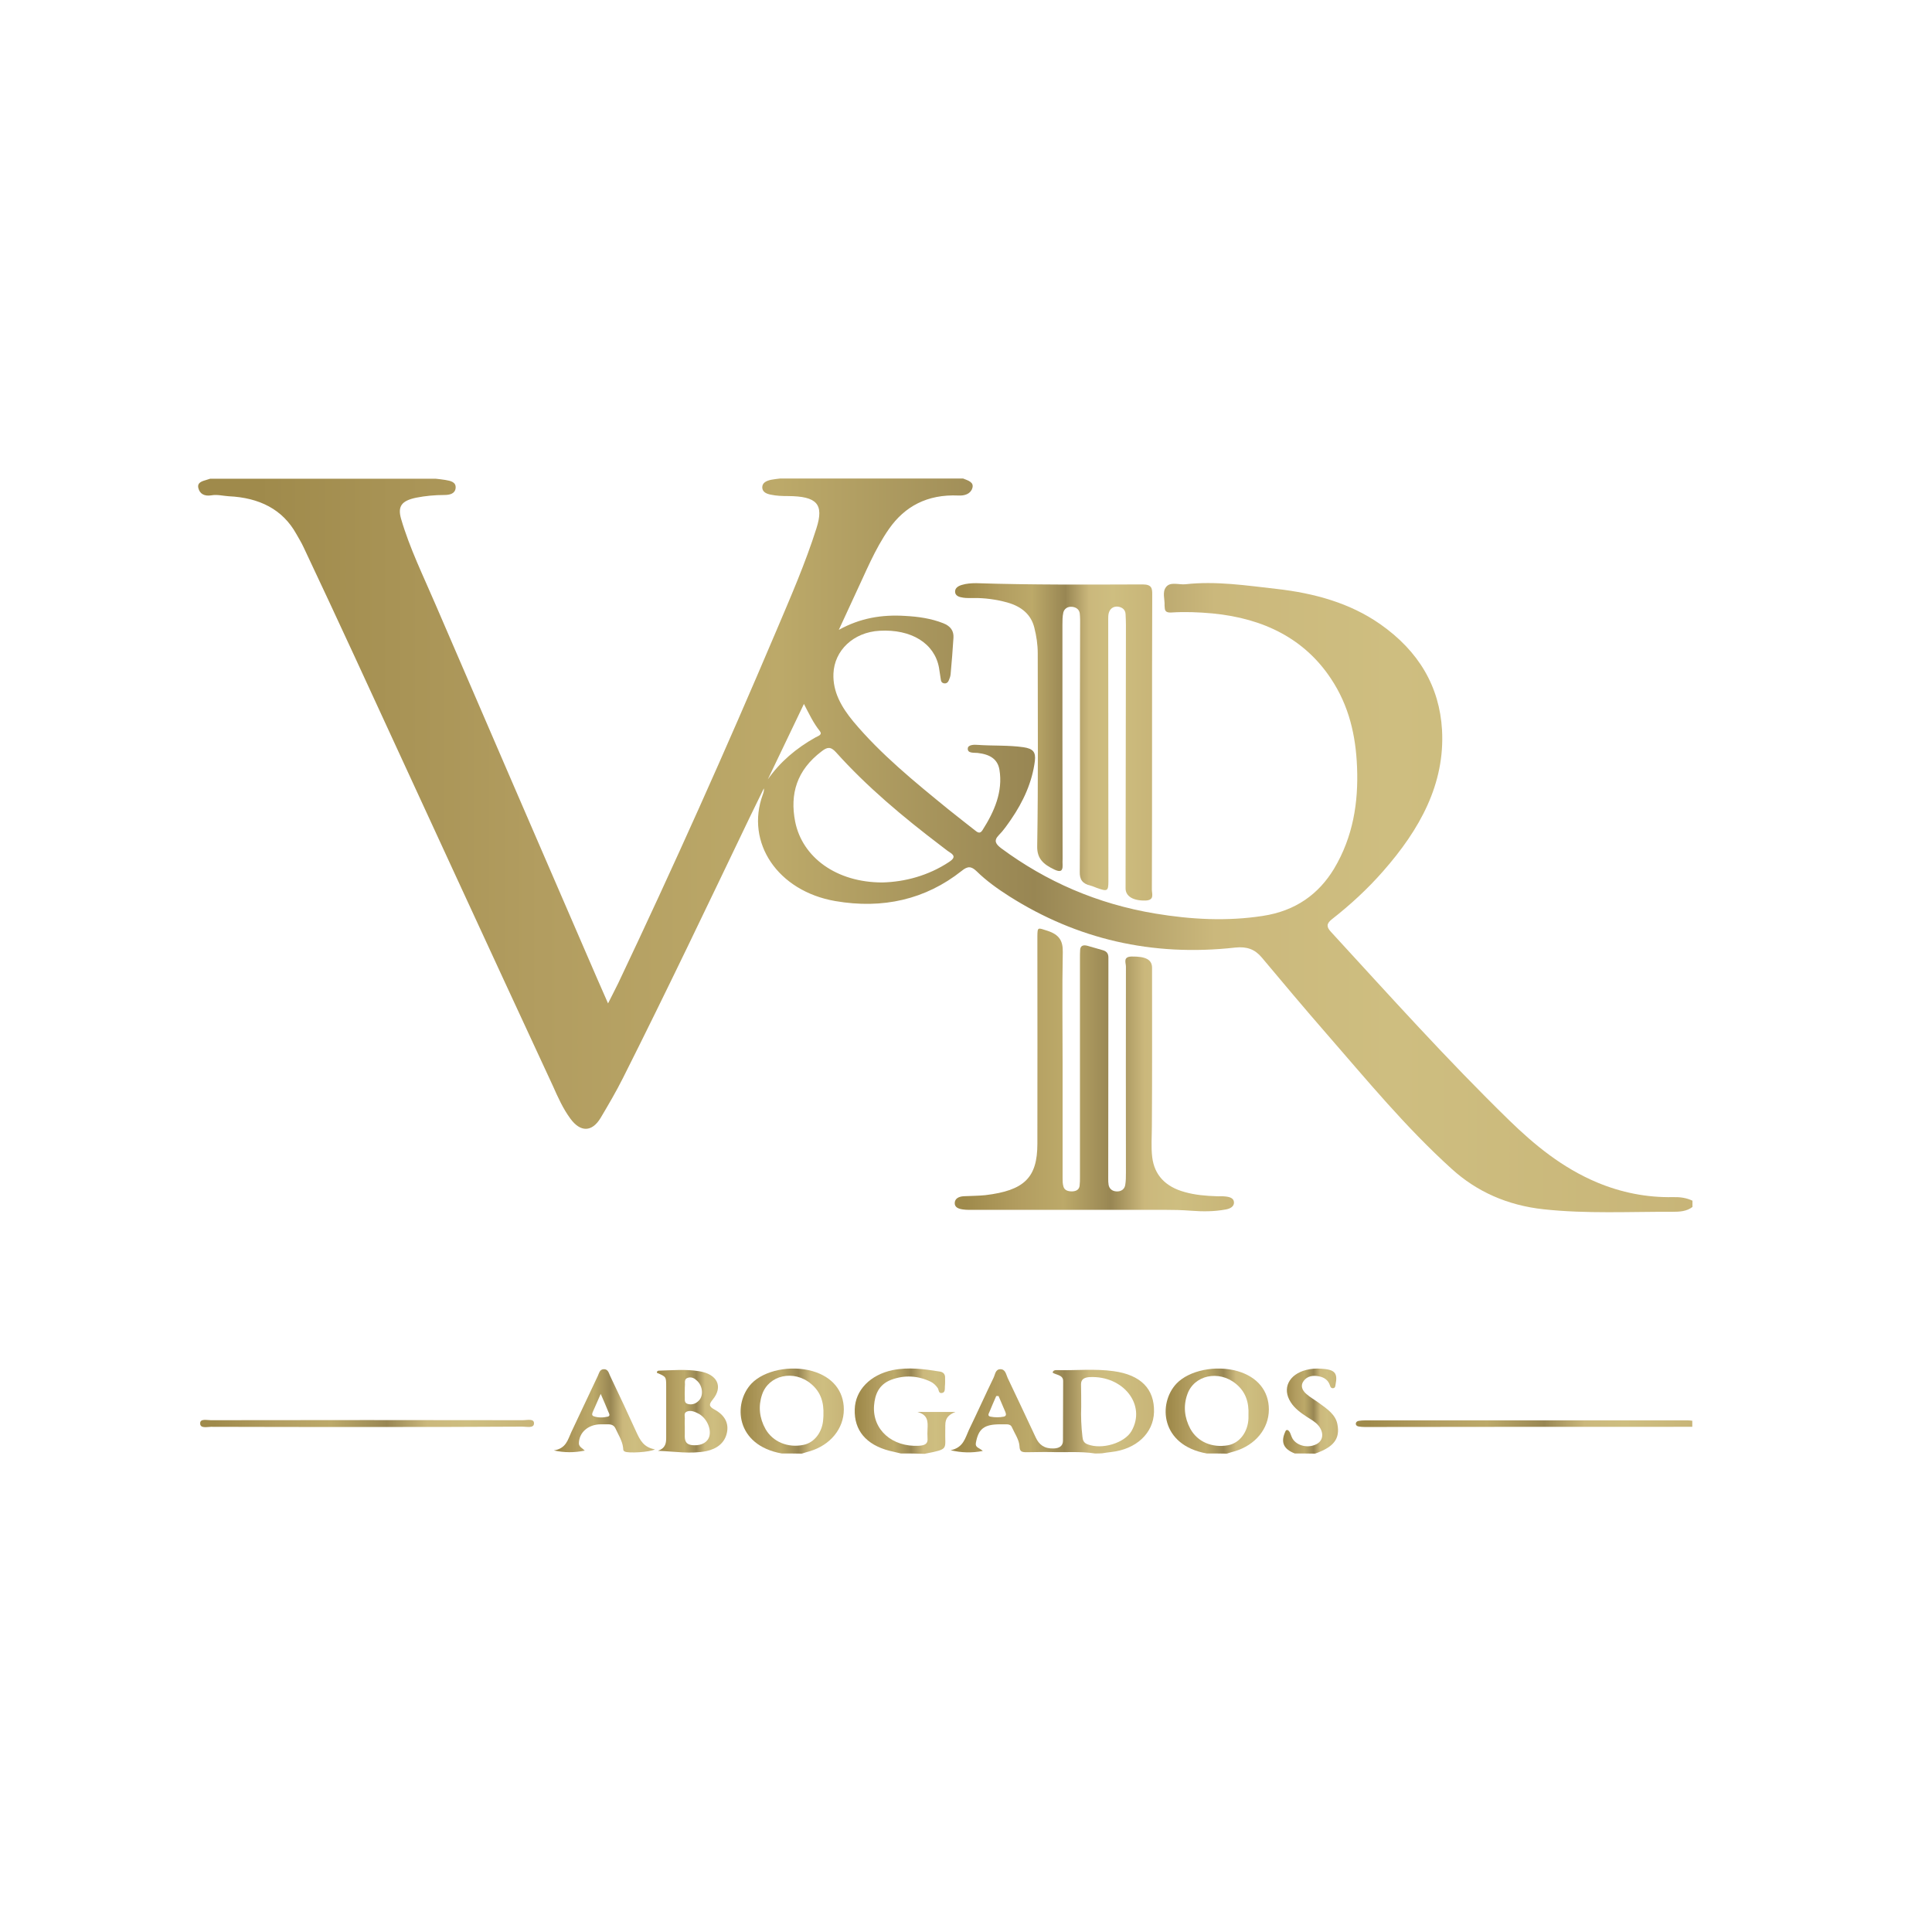 <?xml version="1.0" encoding="utf-8"?>
<!-- Generator: Adobe Illustrator 26.2.1, SVG Export Plug-In . SVG Version: 6.00 Build 0)  -->
<svg version="1.1" id="Capa_1" xmlns="http://www.w3.org/2000/svg" xmlns:xlink="http://www.w3.org/1999/xlink" x="0px" y="0px"
	 viewBox="0 0 1080 1080" style="enable-background:new 0 0 1080 1080;" xml:space="preserve">
<style type="text/css">
	.st0{fill:url(#SVGID_1_);}
	.st1{fill:url(#SVGID_00000107563203607620633060000015837501193446445185_);}
	.st2{fill:url(#SVGID_00000052098376181459501470000001743665603661534092_);}
	.st3{fill:url(#SVGID_00000127045011620395086450000003933204895381327496_);}
	.st4{fill:url(#SVGID_00000039833072691192601520000016580662160796753335_);}
	.st5{fill:url(#SVGID_00000163778969414896671900000011510191930581480073_);}
	.st6{fill:url(#SVGID_00000015317788045614789920000010208319853082472374_);}
	.st7{fill:url(#SVGID_00000020384682377607846140000010082838467041567629_);}
	.st8{fill:url(#SVGID_00000129206021385387726600000016830661145998287280_);}
	.st9{fill:url(#SVGID_00000024693163898248251520000001019716883418867104_);}
	.st10{fill:url(#SVGID_00000163769811966627985720000011758882285464333225_);}
	.st11{fill:url(#SVGID_00000115476869377556599090000011566771686572347054_);}
</style>
<g>
	<linearGradient id="SVGID_1_" gradientUnits="userSpaceOnUse" x1="110.776" y1="472.662" x2="945.976" y2="472.662">
		<stop  offset="0" style="stop-color:#9F8A4B"/>
		<stop  offset="4.000000e-02" style="stop-color:#9F8A4B"/>
		<stop  offset="0.23" style="stop-color:#B29D60"/>
		<stop  offset="0.39" style="stop-color:#BCA969"/>
		<stop  offset="0.56" style="stop-color:#988653"/>
		<stop  offset="0.68" style="stop-color:#CBB87C"/>
		<stop  offset="0.8" style="stop-color:#CEBE80"/>
		<stop  offset="1" style="stop-color:#C8B578"/>
	</linearGradient>
	<path class="st0" d="M538.4,267.5c2.7,1.1,6.3,2,5.1,5.5c-1,3.1-4.3,4.2-7.7,4c-17.6-0.8-30.1,6.2-38.8,18.6
		c-8.1,11.6-13.1,24.4-19,36.8c-2.9,6.2-5.7,12.4-9.1,19.7c12.1-6.7,24.2-8.6,37.1-7.8c7.3,0.4,14.5,1.4,21.3,4.1
		c4.1,1.6,5.9,4.3,5.7,8c-0.4,6.8-1,13.7-1.6,20.5c-0.1,1.1-0.5,2.3-1,3.4c-0.4,1-1.2,1.9-2.6,1.7c-1.4-0.2-1.8-1.2-1.9-2.3
		c-0.4-2.2-0.6-4.3-1-6.5c-2.5-13.6-15.5-21.6-33.2-20.6c-14.6,0.8-25.3,11-25.8,24c-0.4,10.2,4.5,18.7,11.1,26.7
		c15.3,18.3,34.2,33.7,53.1,49.1c4.8,3.9,9.8,7.7,14.7,11.6c1.4,1.1,2.9,2.5,4.4,0.1c6.7-10.5,11.5-21.6,9.5-33.8
		c-1-5.9-5.2-8.6-12.2-9.4c-2.2-0.2-5.7,0.3-5.5-2.5c0.1-2.1,3.5-2.2,5.6-2c8.5,0.6,17.1,0.1,25.5,1.3c5.4,0.8,7,2.7,6.4,7.7
		c-1.5,11.8-6.4,22.6-13.4,32.8c-2.1,3-4.2,6.1-6.8,8.7c-3,3.1-1.6,5,1.4,7.3c25,18.5,53.6,31.1,86.2,36.5c19.9,3.3,40,4.4,60,1.3
		c18.5-2.8,31.3-12.3,39.8-26.3c10.7-17.9,13.7-37.1,12.9-56.9c-0.7-17.5-4.4-34.2-14.7-49.6c-14.6-21.9-37.1-33.5-66.2-36.3
		c-7.7-0.7-15.3-1-23-0.5c-2.5,0.1-3.5-0.6-3.6-2.6c0-0.4-0.1-0.9-0.1-1.3c0.2-3.5-1.4-7.4,0.8-10.3c2.4-3.2,7.2-1.2,10.9-1.6
		c17.1-1.9,34,0.7,50.9,2.6c21.2,2.4,41,7.9,57.8,19.6c21.8,15.2,33.3,35.1,34.7,59.2c1.7,30.2-12.4,55.7-33,79.1
		c-8.5,9.7-18.1,18.6-28.6,26.8c-3,2.4-3.1,4.2-0.5,7c32.7,35.6,64.9,71.5,99.8,105.5c14.1,13.7,29.5,26.4,49,34.6
		c13.4,5.6,27.6,8.5,42.5,8.2c3.9-0.1,7.5,0.4,10.8,2c0,1.2,0,2.3,0,3.5c-3.2,2.5-7.2,2.7-11.1,2.7c-24-0.1-48.1,1.2-72.1-1.4
		c-20.3-2.2-37.4-9.9-51.3-22.5c-26-23.5-47.7-50-70.2-75.8c-12.2-14-24.2-28.3-36.1-42.5c-3.8-4.5-8.2-6.2-14.8-5.5
		c-46.6,5.2-88.6-4.8-126.2-28.6c-6.6-4.2-12.9-8.7-18.3-14c-3-2.9-5-3.1-8.5-0.2c-20.1,15.9-44,21.4-70.6,16.8
		c-32.2-5.6-50.3-32.7-40.5-59.5c0.4-1.1,0.8-2.2,0.6-3.5c-2.6,5.4-5.3,10.8-7.9,16.2c-23.3,48.6-46.5,97.3-70.8,145.6
		c-3.8,7.6-8.2,15.1-12.6,22.5c-4.8,7.9-11.2,8-16.8,0.4c-4.2-5.7-7-12-9.8-18.3C271.9,527,235,446.7,198,366.5
		c-9.3-20.2-18.8-40.4-28.3-60.6c-1.2-2.6-2.7-5-4.1-7.5c-7.6-13.6-20.5-20.2-37.8-21c-3.2-0.2-6.4-1.1-9.7-0.5
		c-3.8,0.6-6.4-0.8-7.2-4c-0.8-3.2,2-3.9,4.7-4.7c0.6-0.2,1.3-0.4,1.9-0.6c42,0,84,0,126,0c1.8,0.2,3.7,0.4,5.5,0.7
		c3,0.5,6,1.2,5.7,4.5c-0.3,3.1-3.1,3.9-6.3,3.9c-5.3,0-10.6,0.5-15.7,1.5c-8.2,1.7-10.5,4.8-8.5,11.8c4.8,16.5,12.5,32.1,19.3,48
		c28.2,65.5,56.5,130.9,84.8,196.3c3.7,8.6,7.4,17.1,11.6,26.6c2.2-4.4,4-7.8,5.7-11.3c30.9-65.1,60.2-130.6,88.2-196.6
		c8.1-19.1,16.4-38.1,22.6-57.7c4.3-13.5,0.3-17.9-15.9-18c-3.3,0-6.5-0.1-9.7-0.8c-2.5-0.5-4.6-1.5-4.7-4c0-2.7,2.3-3.7,4.9-4.3
		c1.6-0.3,3.3-0.5,5-0.7C470.1,267.5,504.3,267.5,538.4,267.5z M493.2,493.3c12.6-0.3,25.8-3.8,37.4-11.5c2.7-1.8,3.6-3.3,0.4-5.3
		c-1.8-1.1-3.3-2.5-5-3.7c-21.2-16.1-41.4-33-58.7-52.3c-3-3.3-4.9-2.9-8-0.5c-14,10.6-17.8,23.9-14.8,39.3
		C448.5,479.3,467.6,493.3,493.2,493.3z M429.2,435.7c6.9-9.8,15.8-17.4,26.7-23.5c1.4-0.8,4-1.4,2.4-3.5c-3.6-4.5-6-9.6-8.9-15.2
		C442.4,408.1,435.8,421.9,429.2,435.7z"/>
	
		<linearGradient id="SVGID_00000004534859044755011960000013742641896728269701_" gradientUnits="userSpaceOnUse" x1="531.514" y1="788.976" x2="645.253" y2="788.976">
		<stop  offset="0" style="stop-color:#9F8A4B"/>
		<stop  offset="4.000000e-02" style="stop-color:#9F8A4B"/>
		<stop  offset="0.23" style="stop-color:#B29D60"/>
		<stop  offset="0.39" style="stop-color:#BCA969"/>
		<stop  offset="0.56" style="stop-color:#988653"/>
		<stop  offset="0.68" style="stop-color:#CBB87C"/>
		<stop  offset="0.8" style="stop-color:#CEBE80"/>
		<stop  offset="1" style="stop-color:#C8B578"/>
	</linearGradient>
	<path style="fill:url(#SVGID_00000004534859044755011960000013742641896728269701_);" d="M612.1,812.5c-8.3-1.3-16.6-0.5-24.9-0.8
		c-4.4-0.1-8.9,0.1-13.3,0.1c-2.7,0-3.9-0.3-4-3.4c-0.2-3.6-2.7-7.1-4.3-10.7c-0.5-1.1-1.6-1.5-2.9-1.5c-1.2,0-2.4,0-3.6,0
		c-9.1,0-12.2,2.6-13.6,10.5c-0.4,2.6,2,2.6,3.9,4.4c-6.3,1.2-11.9,1-18-0.4c7.2-1.5,8.1-6.8,10.2-11.3c4.7-9.7,9.1-19.5,13.8-29.2
		c0.9-1.8,1-4.7,3.7-4.8c3-0.1,3.3,3,4.2,4.9c5.3,11.1,10.5,22.2,15.7,33.3c1.8,3.9,4.7,6.3,10,6.1c3.3-0.1,5.2-1.5,5.2-4.3
		c0.1-11.1,0-22.2,0.1-33.3c0.1-3.6-3.9-3.4-5.9-4.8c0.3-1.2,1.2-1.4,2-1.4c10.7,0.3,21.5-0.9,32.2,0.6c15.1,2.1,22.8,9.9,22.5,22.8
		c-0.3,11.9-10,20.9-24,22.4c-1.7,0.2-3.3,0.4-5,0.7C614.9,812.5,613.5,812.5,612.1,812.5z M604.4,786.5c-0.2,5.1,0,10.9,0.7,16.7
		c0.2,1.9,0.7,3.4,2.9,4.2c8,3.1,20.6-0.7,24.5-7.4c8.4-14.6-4.5-31.1-23.4-30.2c-3.1,0.2-4.8,1.3-4.8,4
		C604.4,777.8,604.4,781.8,604.4,786.5z M558.2,780.4c-0.4,0-0.8,0-1.3,0c-1.3,3-2.6,5.9-3.8,8.9c-0.4,0.9-1.2,2.2,0.5,2.6
		c2.5,0.5,5.1,0.5,7.6,0c1.5-0.4,1.2-1.5,0.8-2.6C560.7,786.3,559.5,783.4,558.2,780.4z"/>
	
		<linearGradient id="SVGID_00000165942237538292444010000009998688540878126763_" gradientUnits="userSpaceOnUse" x1="414.011" y1="788.778" x2="471.839" y2="788.778">
		<stop  offset="0" style="stop-color:#9F8A4B"/>
		<stop  offset="4.000000e-02" style="stop-color:#9F8A4B"/>
		<stop  offset="0.23" style="stop-color:#B29D60"/>
		<stop  offset="0.39" style="stop-color:#BCA969"/>
		<stop  offset="0.56" style="stop-color:#988653"/>
		<stop  offset="0.68" style="stop-color:#CBB87C"/>
		<stop  offset="0.8" style="stop-color:#CEBE80"/>
		<stop  offset="1" style="stop-color:#C8B578"/>
	</linearGradient>
	<path style="fill:url(#SVGID_00000165942237538292444010000009998688540878126763_);" d="M437,812.5c-25.9-4.6-27.4-28-16.9-39.1
		c7-7.3,21.8-10.5,34.2-6.9c11,3.2,17.4,11,17.4,21.4c0,10.8-7.6,20-19.2,23.4c-1.4,0.4-2.9,0.8-4.3,1.3
		C444.5,812.5,440.8,812.5,437,812.5z M460.3,791.1c0.3-7.1-1.4-12.9-6.9-17.5c-9.6-8.1-23.7-5-27.4,6c-2.2,6.5-1.5,13.1,1.9,19.2
		c4.1,7.2,12.5,10.7,21.2,8.9c6.2-1.2,10.8-7.3,11.1-14.7C460.3,792.2,460.3,791.3,460.3,791.1z"/>
	
		<linearGradient id="SVGID_00000125560775205128869320000003274284935172948887_" gradientUnits="userSpaceOnUse" x1="651.59" y1="788.778" x2="709.418" y2="788.778">
		<stop  offset="0" style="stop-color:#9F8A4B"/>
		<stop  offset="4.000000e-02" style="stop-color:#9F8A4B"/>
		<stop  offset="0.23" style="stop-color:#B29D60"/>
		<stop  offset="0.39" style="stop-color:#BCA969"/>
		<stop  offset="0.56" style="stop-color:#988653"/>
		<stop  offset="0.68" style="stop-color:#CBB87C"/>
		<stop  offset="0.8" style="stop-color:#CEBE80"/>
		<stop  offset="1" style="stop-color:#C8B578"/>
	</linearGradient>
	<path style="fill:url(#SVGID_00000125560775205128869320000003274284935172948887_);" d="M674.6,812.5c-25.9-4.6-27.4-28-16.9-39.1
		c7-7.3,21.8-10.5,34.2-6.9c11,3.2,17.4,11,17.4,21.4c0,10.8-7.6,20-19.2,23.4c-1.4,0.4-2.9,0.8-4.3,1.3
		C682.1,812.5,678.4,812.5,674.6,812.5z M697.9,791c0.3-6.9-1.4-12.9-7.1-17.5c-9.5-7.8-23.4-4.8-27.1,6c-2.3,6.5-1.6,13,1.7,19.2
		c4,7.3,12.2,10.8,21.1,9.2c6.4-1.2,11.1-7.3,11.4-15C697.9,792.1,697.9,791.4,697.9,791z"/>
	
		<linearGradient id="SVGID_00000026146582551164579470000007201545980633154693_" gradientUnits="userSpaceOnUse" x1="477.747" y1="788.778" x2="534.147" y2="788.778">
		<stop  offset="0" style="stop-color:#9F8A4B"/>
		<stop  offset="4.000000e-02" style="stop-color:#9F8A4B"/>
		<stop  offset="0.23" style="stop-color:#B29D60"/>
		<stop  offset="0.39" style="stop-color:#BCA969"/>
		<stop  offset="0.56" style="stop-color:#988653"/>
		<stop  offset="0.68" style="stop-color:#CBB87C"/>
		<stop  offset="0.8" style="stop-color:#CEBE80"/>
		<stop  offset="1" style="stop-color:#C8B578"/>
	</linearGradient>
	<path style="fill:url(#SVGID_00000026146582551164579470000007201545980633154693_);" d="M503.6,812.5c-2.1-0.5-4.3-1-6.4-1.5
		c-13.1-3.4-19.8-11.5-19.4-23.2c0.3-10.7,8.7-19.3,21.2-21.9c8.9-1.8,17.6-0.6,26.3,0.8c2,0.3,2.9,1.4,3,3c0,1.7,0.1,3.5-0.1,5.3
		c-0.1,1.4,0.3,3.4-1.7,3.7c-2,0.3-1.6-1.9-2.4-2.9c-1-1.4-2.2-2.6-3.8-3.4c-7.1-3.4-14.6-3.9-22.1-1.1c-7.1,2.7-9.1,8.4-9.6,14.4
		c-1,13.5,10.1,23.3,25.1,22.5c3.4-0.2,5.1-1.2,4.8-4.2c-0.1-1.7-0.1-3.5,0-5.3c0.2-3.9,0.3-7.8-5.6-9.4c6.5,0,12.9,0,21.2,0
		c-6.8,2.6-5.5,6.7-5.7,10.5c-0.3,10.7,2.5,10.1-11.6,12.9C512.5,812.5,508,812.5,503.6,812.5z"/>
	
		<linearGradient id="SVGID_00000005247820538746824140000009111015796654284945_" gradientUnits="userSpaceOnUse" x1="757.86" y1="795.815" x2="945.976" y2="795.815">
		<stop  offset="0" style="stop-color:#9F8A4B"/>
		<stop  offset="4.000000e-02" style="stop-color:#9F8A4B"/>
		<stop  offset="0.23" style="stop-color:#B29D60"/>
		<stop  offset="0.39" style="stop-color:#BCA969"/>
		<stop  offset="0.56" style="stop-color:#988653"/>
		<stop  offset="0.68" style="stop-color:#CBB87C"/>
		<stop  offset="0.8" style="stop-color:#CEBE80"/>
		<stop  offset="1" style="stop-color:#C8B578"/>
	</linearGradient>
	<path style="fill:url(#SVGID_00000005247820538746824140000009111015796654284945_);" d="M946,797.6c-61,0-122.1,0-183.1,0.1
		c-1.2,0-2.4-0.1-3.5-0.3c-0.9-0.2-1.5-0.7-1.5-1.5c0-0.8,0.6-1.4,1.5-1.6c1.2-0.2,2.4-0.3,3.5-0.3c60.2,0,120.4,0,180.6,0
		c0.8,0,1.7,0.1,2.5,0.2C946,795.3,946,796.5,946,797.6z"/>
	
		<linearGradient id="SVGID_00000032633643154580191120000002459662997371938958_" gradientUnits="userSpaceOnUse" x1="717.217" y1="788.768" x2="747.903" y2="788.768">
		<stop  offset="0" style="stop-color:#9F8A4B"/>
		<stop  offset="4.000000e-02" style="stop-color:#9F8A4B"/>
		<stop  offset="0.23" style="stop-color:#B29D60"/>
		<stop  offset="0.39" style="stop-color:#BCA969"/>
		<stop  offset="0.56" style="stop-color:#988653"/>
		<stop  offset="0.68" style="stop-color:#CBB87C"/>
		<stop  offset="0.8" style="stop-color:#CEBE80"/>
		<stop  offset="1" style="stop-color:#C8B578"/>
	</linearGradient>
	<path style="fill:url(#SVGID_00000032633643154580191120000002459662997371938958_);" d="M723.8,812.5c-6.2-2.4-8-6.2-5.4-12
		c0.2-0.5,0.5-1.3,1.3-1.1c0.5,0.1,1,0.7,1.3,1.2c0.6,1.2,0.9,2.5,1.6,3.7c2.5,4,8.7,5.4,13.3,3c3.9-2,4.3-6.5,1.1-10.4
		c-1.7-2.1-4.2-3.4-6.5-4.9c-3.5-2.3-6.9-4.8-9-8.2c-4.9-7.6-1.1-15.5,8.7-18c2.7-0.7,5.4-0.9,8.1-0.7c7.8,0.4,9.6,2.3,8.3,8.8
		c-0.2,0.9-0.1,1.9-1.3,2.1c-1.3,0.2-1.7-0.9-1.9-1.7c-0.9-2.6-2.9-4.3-6-4.9c-3.4-0.7-6.6-0.2-8.6,2.5c-2,2.6-0.9,5.2,1.3,7.2
		c2.2,2,5,3.5,7.4,5.3c4.4,3.2,9.1,6.4,10.1,11.7c1.6,8.1-1.9,12.8-12.5,16.5C731.3,812.5,727.5,812.5,723.8,812.5z"/>
	
		<linearGradient id="SVGID_00000100374335350523197850000018230558621475303053_" gradientUnits="userSpaceOnUse" x1="533.653" y1="597.94" x2="689.758" y2="597.94">
		<stop  offset="0" style="stop-color:#9F8A4B"/>
		<stop  offset="4.000000e-02" style="stop-color:#9F8A4B"/>
		<stop  offset="0.23" style="stop-color:#B29D60"/>
		<stop  offset="0.39" style="stop-color:#BCA969"/>
		<stop  offset="0.56" style="stop-color:#988653"/>
		<stop  offset="0.68" style="stop-color:#CBB87C"/>
		<stop  offset="0.8" style="stop-color:#CEBE80"/>
		<stop  offset="1" style="stop-color:#C8B578"/>
	</linearGradient>
	<path style="fill:url(#SVGID_00000100374335350523197850000018230558621475303053_);" d="M594,594.2c0,21.5,0,42.9,0,64.4
		c0,1.6,0,3.2,0.5,4.8c0.6,2,2.5,2.6,4.8,2.6c2.4-0.1,3.9-1,4.2-3.1c0.2-1.6,0.2-3.2,0.2-4.8c0-40.9,0-81.8,0-122.6
		c0-1.5,0-2.9,0.1-4.4c0.1-2.3,1.5-3.1,4.1-2.4c2.9,0.8,5.8,1.7,8.7,2.5c2.3,0.7,3,2.1,3,4.1c0,2.8,0,5.5,0,8.3
		c0,38.4-0.1,76.8-0.1,115.2c0,1.2,0,2.3,0.2,3.5c0.4,2.1,1.8,3.5,4.3,3.7c2.8,0.2,4.6-1.3,5-3.5c0.4-2.3,0.4-4.7,0.4-7
		c0-38.4-0.1-76.8,0-115.2c0-2.1-1.8-5.5,3.2-5.6c8-0.1,11.4,1.8,11.4,6.3c0,29.5,0.1,59-0.1,88.5c0,5.8-0.5,11.6,0.2,17.4
		c1.2,9.8,7.2,16.5,18.3,19.5c5.7,1.6,11.6,2.1,17.6,2.3c1.5,0.1,3.1-0.1,4.6,0.1c2.5,0.2,5.1,0.8,5.2,3.3c0.1,2.4-2.2,3.6-4.6,4
		c-6.4,1.2-12.9,1.2-19.4,0.7c-5.1-0.4-10.2-0.5-15.3-0.5c-35.3,0-70.6,0-106,0c-2,0-4.1,0.1-6.1-0.2c-2.4-0.3-4.9-1.1-4.7-3.8
		c0.2-2.4,2.3-3.4,4.9-3.6c4.1-0.2,8.2-0.2,12.2-0.6c21.7-2.6,29.1-9.7,29.1-28.7c0.1-37.1,0-74.2,0-111.3c0-1.6,0-3.2,0-4.8
		c0.1-5.1,0.1-4.8,5.6-3c6.8,2.2,8.7,5.8,8.6,11.9C593.7,552.7,594,573.5,594,594.2z"/>
	
		<linearGradient id="SVGID_00000002362015169713939870000005848139619459708064_" gradientUnits="userSpaceOnUse" x1="367.168" y1="788.843" x2="406.686" y2="788.843">
		<stop  offset="0" style="stop-color:#9F8A4B"/>
		<stop  offset="4.000000e-02" style="stop-color:#9F8A4B"/>
		<stop  offset="0.23" style="stop-color:#B29D60"/>
		<stop  offset="0.39" style="stop-color:#BCA969"/>
		<stop  offset="0.56" style="stop-color:#988653"/>
		<stop  offset="0.68" style="stop-color:#CBB87C"/>
		<stop  offset="0.8" style="stop-color:#CEBE80"/>
		<stop  offset="1" style="stop-color:#C8B578"/>
	</linearGradient>
	<path style="fill:url(#SVGID_00000002362015169713939870000005848139619459708064_);" d="M367.8,811c4.5-1.6,4.6-4.6,4.6-7.6
		c0-9.5,0-19,0-28.4c0-5.4,0-5.4-5.2-7.6c-0.1-0.7,0.4-1.2,1.1-1.2c7.5-0.2,15-0.9,22.4,0.3c10.3,1.6,13.7,8.6,7.7,15.9
		c-2.2,2.7-2.2,3.8,1.1,5.6c5.5,3,8.1,7.5,6.8,13.1c-1.2,5.4-5.4,8.8-11.5,10.1C386.1,812.9,377.2,811.4,367.8,811z M382.8,797.4
		c0,1.5,0,2.9,0,4.4c-0.1,3.1,0.1,6,5.1,6.1c4.5,0.2,7.9-1.8,8.7-5.3c1-4.4-1.9-10.3-6.4-12.5c-1.9-1-4.2-1.9-6.3-1
		c-1.9,0.8-0.9,2.9-1.1,4.4C382.7,794.8,382.8,796.1,382.8,797.4z M382.8,777.4c0,1.2-0.1,2.3,0,3.5c0.1,1.5-0.5,3.5,2,4
		c2.4,0.5,4.4-0.4,5.9-2c2.6-2.7,2.2-7.9-0.9-10.9c-1.4-1.4-3.1-2.5-5.3-1.8c-2,0.6-1.6,2.4-1.6,3.8
		C382.8,775.1,382.8,776.2,382.8,777.4z"/>
	
		<linearGradient id="SVGID_00000006688145015259116610000000062268813103033502_" gradientUnits="userSpaceOnUse" x1="309.628" y1="788.602" x2="366.152" y2="788.602">
		<stop  offset="0" style="stop-color:#9F8A4B"/>
		<stop  offset="4.000000e-02" style="stop-color:#9F8A4B"/>
		<stop  offset="0.23" style="stop-color:#B29D60"/>
		<stop  offset="0.39" style="stop-color:#BCA969"/>
		<stop  offset="0.56" style="stop-color:#988653"/>
		<stop  offset="0.68" style="stop-color:#CBB87C"/>
		<stop  offset="0.8" style="stop-color:#CEBE80"/>
		<stop  offset="1" style="stop-color:#C8B578"/>
	</linearGradient>
	<path style="fill:url(#SVGID_00000006688145015259116610000000062268813103033502_);" d="M326.9,810.9c-5.9,1.2-11.4,1.2-17.3-0.1
		c6.9-1.1,7.8-6,9.7-10.1c5-10.5,9.9-21.1,14.9-31.6c0.7-1.5,1-3.5,3.1-3.7c2.6-0.2,3,2.1,3.7,3.6c5,10.5,10,21.1,14.8,31.7
		c2,4.3,4,8.4,10.3,9.5c-2.8,1.6-15.1,2.3-16.9,1.2c-1.1-0.6-0.7-1.4-0.9-2.3c-0.5-3.8-2.7-7.2-4.3-10.7c-0.7-1.5-2.1-2.2-4-2.2
		c-1.4,0-2.7,0-4.1,0c-7.1,0-12.3,4.6-12.3,10.8C323.8,808.9,325.5,809.5,326.9,810.9z M335.8,779.2c-1.8,4.2-3.1,7-4.3,9.8
		c-0.4,0.9-1,2.2,0.4,2.7c2.5,0.9,5.3,0.8,7.9,0.2c1.5-0.4,0.7-1.8,0.3-2.6C338.9,786.3,337.6,783.3,335.8,779.2z"/>
	
		<linearGradient id="SVGID_00000008111978056514904630000008299329675464935336_" gradientUnits="userSpaceOnUse" x1="111.927" y1="795.812" x2="298.464" y2="795.812">
		<stop  offset="0" style="stop-color:#9F8A4B"/>
		<stop  offset="4.000000e-02" style="stop-color:#9F8A4B"/>
		<stop  offset="0.23" style="stop-color:#B29D60"/>
		<stop  offset="0.39" style="stop-color:#BCA969"/>
		<stop  offset="0.56" style="stop-color:#988653"/>
		<stop  offset="0.68" style="stop-color:#CBB87C"/>
		<stop  offset="0.8" style="stop-color:#CEBE80"/>
		<stop  offset="1" style="stop-color:#C8B578"/>
	</linearGradient>
	<path style="fill:url(#SVGID_00000008111978056514904630000008299329675464935336_);" d="M205,797.7c-29,0-58,0-87-0.1
		c-2.2,0-6.2,1.1-6.1-2c0-2.7,3.8-1.7,6-1.7c58.2-0.1,116.3-0.1,174.5,0c2.2,0,6.3-1.1,6.1,1.9c-0.1,2.7-4.1,1.7-6.4,1.7
		C263,797.7,234,797.7,205,797.7z"/>
	
		<linearGradient id="SVGID_00000137133386851027791540000010161516414409295292_" gradientUnits="userSpaceOnUse" x1="533.801" y1="414.667" x2="644.128" y2="414.667">
		<stop  offset="0" style="stop-color:#9F8A4B"/>
		<stop  offset="4.000000e-02" style="stop-color:#9F8A4B"/>
		<stop  offset="0.23" style="stop-color:#B29D60"/>
		<stop  offset="0.39" style="stop-color:#BCA969"/>
		<stop  offset="0.56" style="stop-color:#988653"/>
		<stop  offset="0.68" style="stop-color:#CBB87C"/>
		<stop  offset="0.8" style="stop-color:#CEBE80"/>
		<stop  offset="1" style="stop-color:#C8B578"/>
	</linearGradient>
	<path style="fill:url(#SVGID_00000137133386851027791540000010161516414409295292_);" d="M644,415.5c0,27.3,0,54.6-0.1,81.9
		c0,2.3,1.6,5.8-3.5,6c-7,0.2-11.2-2.4-11.2-6.8c0.1-49.1,0.1-98.1,0.2-147.2c0-2-0.1-4.1-0.2-6.1c-0.1-2.4-1.8-3.9-4.4-4.2
		c-2.7-0.2-4.4,1.4-5,3.6c-0.3,1.1-0.3,2.3-0.3,3.5c0,48.8,0.1,97.5,0.1,146.3c0,5.7-0.5,6-6.6,3.8c-1.1-0.4-2.1-0.9-3.3-1.2
		c-4.7-1.1-6.2-3.5-6.1-7.7c0.2-31.5,0.1-63.1,0.1-94.6c0-15.5,0.1-31,0.1-46.4c0-1.2-0.1-2.3-0.2-3.5c-0.3-2.2-2-3.5-4.4-3.7
		c-2.5-0.2-4.3,1.2-4.8,3.2c-0.5,2.3-0.5,4.6-0.5,7c0,43.5,0,87,0.1,130.5c0,1.3-0.1,2.6,0,3.9c0.1,3.3-1.4,3.8-4.6,2.3
		c-6.1-2.9-9.8-6.1-9.6-13.2c0.6-35.9,0.3-71.8,0.3-107.7c0-4.8-0.7-9.6-1.9-14.3c-1.8-7.3-7-11.8-15.1-14.1
		c-6.2-1.7-12.6-2.6-19.1-2.5c-1.9,0-3.8,0.1-5.6-0.2c-2.2-0.3-4.5-1-4.5-3.4c0-2,1.7-3.1,3.7-3.7c2.6-0.8,5.3-1,8.1-1
		c31,1,62.1,0.8,93.1,0.7c5.2,0,5.3,2.4,5.3,5.6C644,360,644,387.7,644,415.5z"/>
</g>
</svg>
